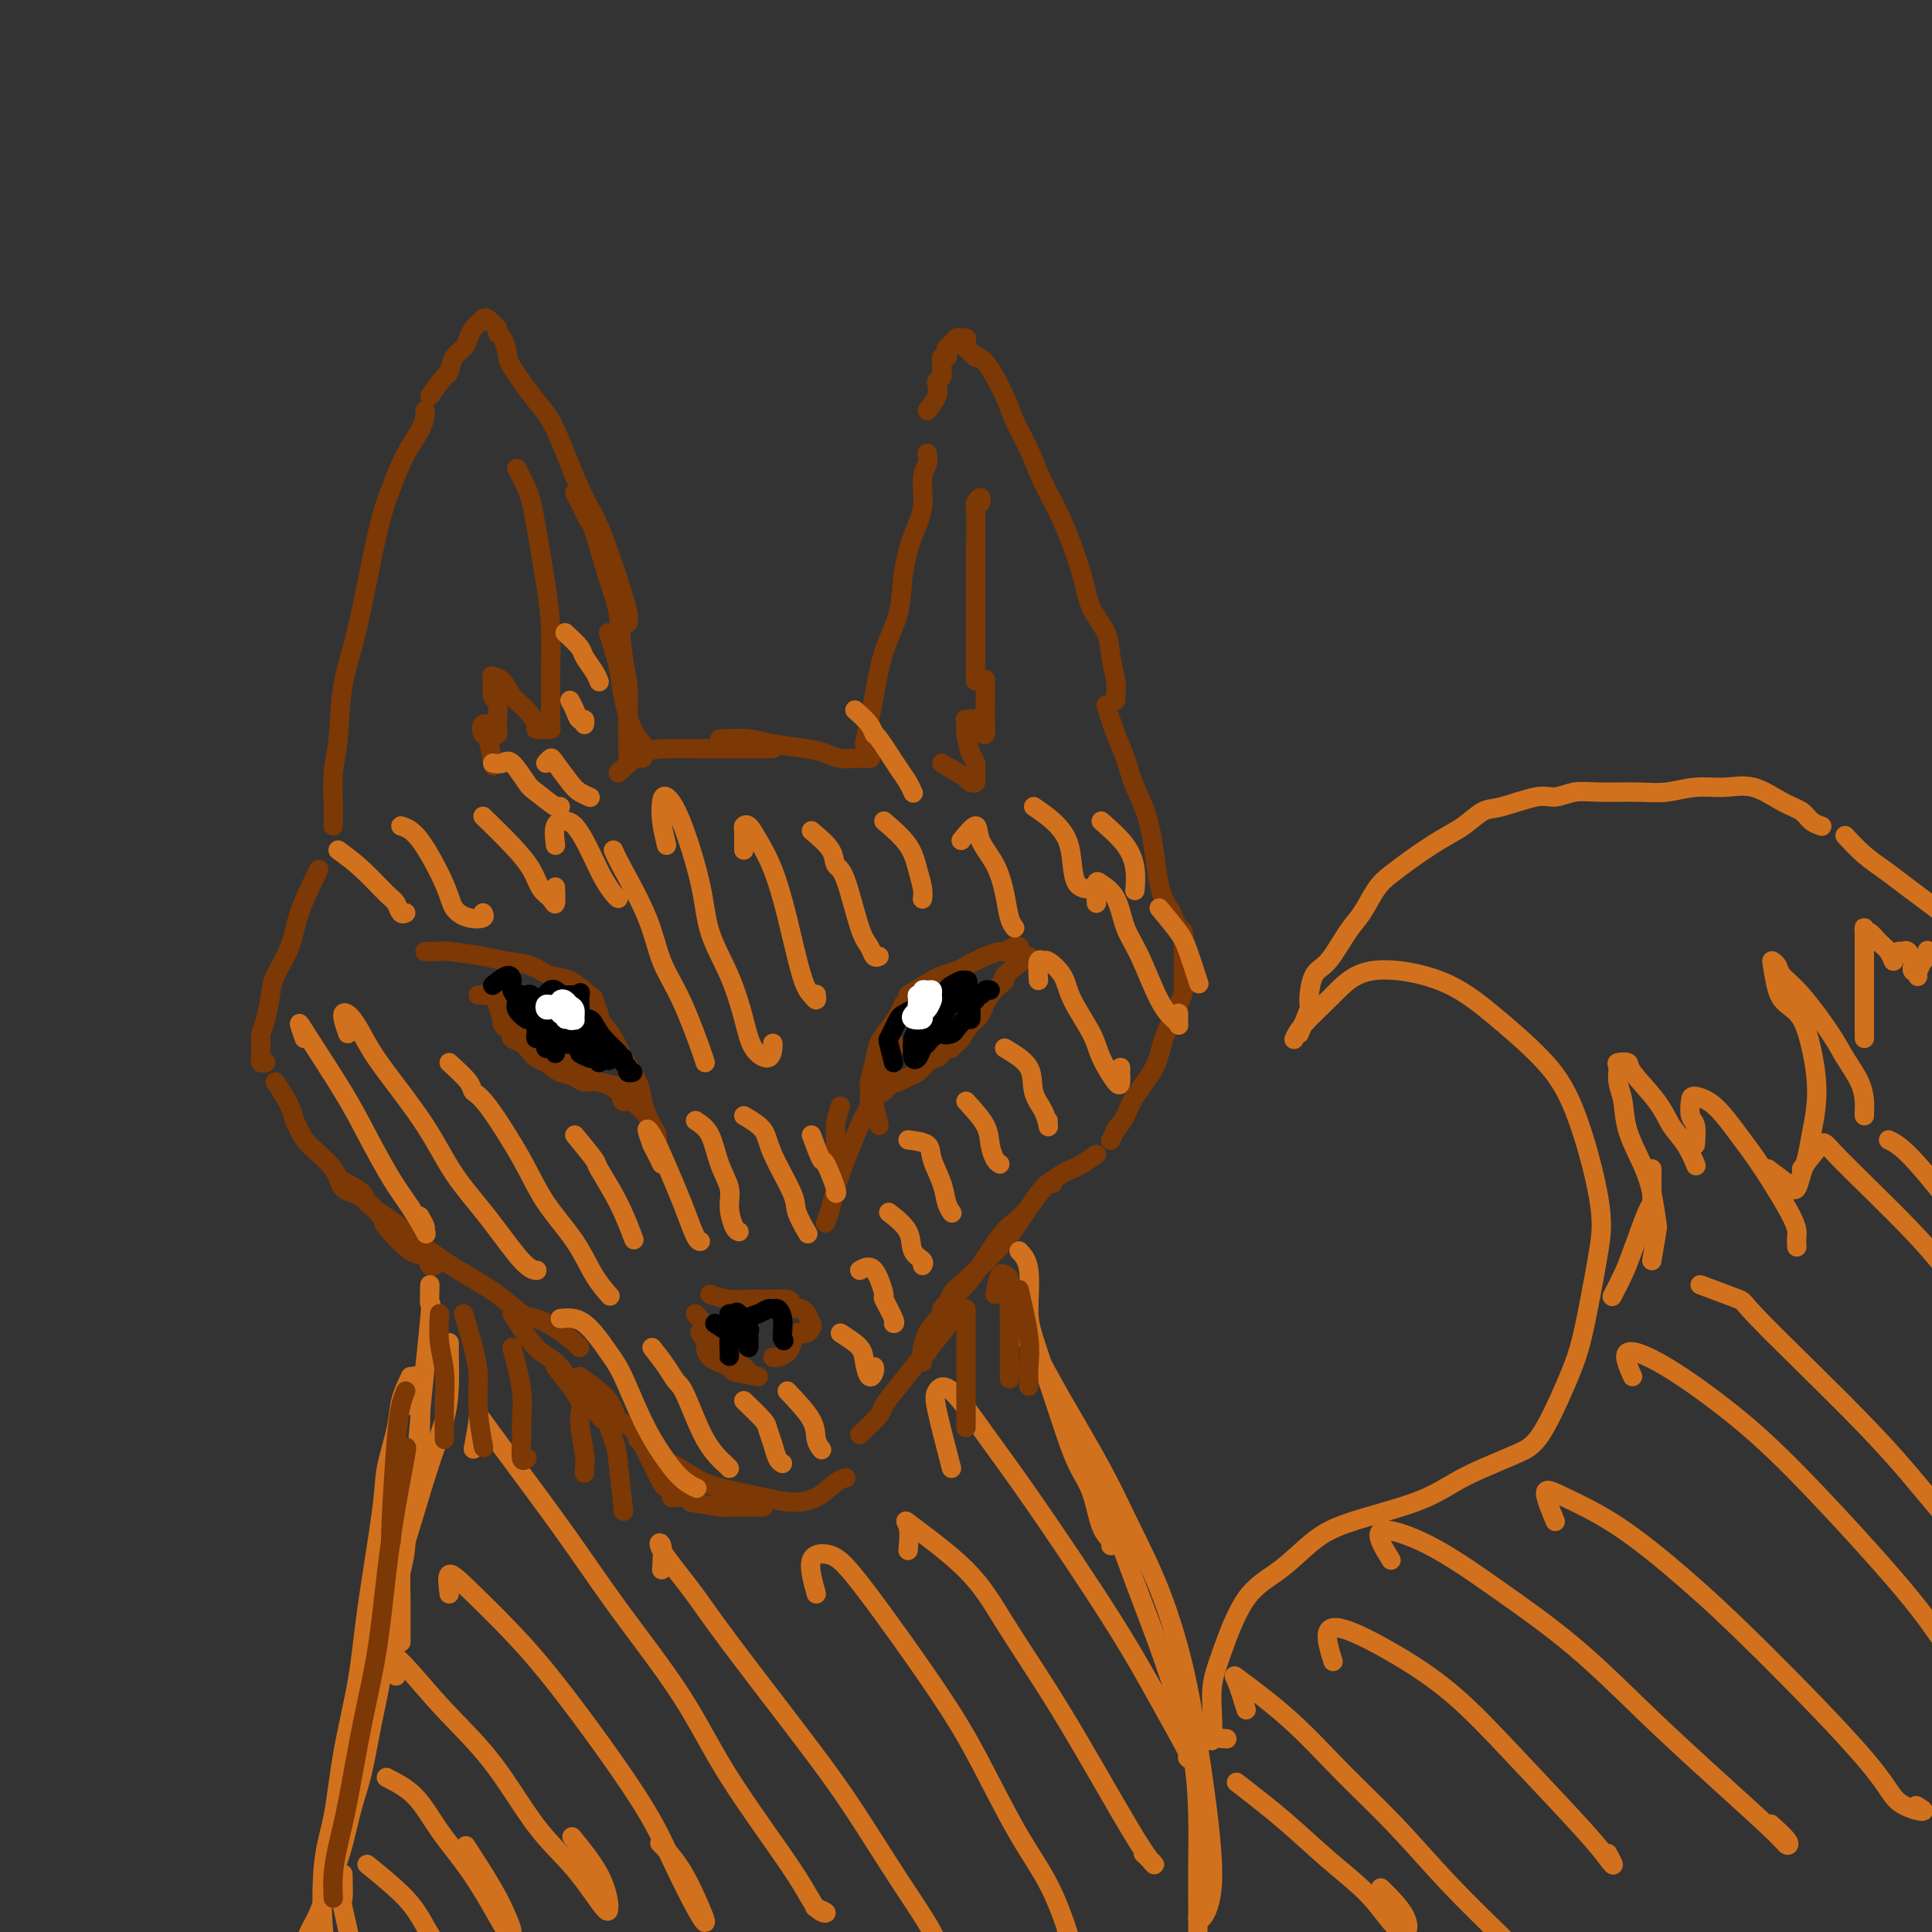 <svg viewBox='0 0 400 400' version='1.1' xmlns='http://www.w3.org/2000/svg' xmlns:xlink='http://www.w3.org/1999/xlink'><rect x="0" y="0" width="400" height="400" fill="#333333" stroke="none"/><g fill='none' stroke='#7C3805' stroke-width='4' stroke-linecap='round' stroke-linejoin='round'><path d='M88,197c0.686,0.023 1.373,0.047 2,0c0.627,-0.047 1.196,-0.163 3,0c1.804,0.163 4.845,0.605 7,1c2.155,0.395 3.425,0.744 5,1c1.575,0.256 3.454,0.419 5,1c1.546,0.581 2.758,1.578 4,2c1.242,0.422 2.515,0.268 4,1c1.485,0.732 3.181,2.351 4,3c0.819,0.649 0.759,0.329 1,1c0.241,0.671 0.783,2.335 1,3c0.217,0.665 0.108,0.333 0,0'/><path d='M124,211c1.126,1.362 2.252,2.725 3,4c0.748,1.275 1.117,2.463 2,4c0.883,1.537 2.279,3.423 3,5c0.721,1.577 0.768,2.844 1,4c0.232,1.156 0.651,2.201 1,3c0.349,0.799 0.630,1.352 1,2c0.370,0.648 0.831,1.390 1,2c0.169,0.610 0.045,1.087 0,1c-0.045,-0.087 -0.013,-0.739 0,-1c0.013,-0.261 0.006,-0.130 0,0'/><path d='M99,206c0.318,-0.030 0.636,-0.060 1,0c0.364,0.060 0.776,0.210 1,0c0.224,-0.210 0.262,-0.782 1,0c0.738,0.782 2.176,2.916 3,4c0.824,1.084 1.032,1.117 2,2c0.968,0.883 2.694,2.615 4,4c1.306,1.385 2.193,2.424 3,3c0.807,0.576 1.536,0.691 2,1c0.464,0.309 0.663,0.814 1,1c0.337,0.186 0.810,0.053 1,0c0.190,-0.053 0.095,-0.027 0,0'/><path d='M115,218c0.703,0.787 1.405,1.573 2,2c0.595,0.427 1.081,0.494 2,1c0.919,0.506 2.271,1.449 3,2c0.729,0.551 0.837,0.708 2,1c1.163,0.292 3.382,0.719 4,1c0.618,0.281 -0.367,0.414 0,1c0.367,0.586 2.084,1.624 3,2c0.916,0.376 1.030,0.092 1,0c-0.030,-0.092 -0.203,0.010 0,0c0.203,-0.010 0.783,-0.131 1,0c0.217,0.131 0.070,0.514 0,1c-0.070,0.486 -0.065,1.074 0,1c0.065,-0.074 0.189,-0.810 0,-1c-0.189,-0.190 -0.690,0.166 -1,0c-0.310,-0.166 -0.429,-0.853 -1,-1c-0.571,-0.147 -1.594,0.245 -2,0c-0.406,-0.245 -0.194,-1.126 -1,-2c-0.806,-0.874 -2.628,-1.739 -4,-2c-1.372,-0.261 -2.292,0.084 -3,0c-0.708,-0.084 -1.202,-0.595 -2,-1c-0.798,-0.405 -1.899,-0.702 -3,-1'/><path d='M116,222c-2.765,-1.417 -1.177,-0.961 -1,-1c0.177,-0.039 -1.056,-0.574 -2,-1c-0.944,-0.426 -1.597,-0.744 -2,-1c-0.403,-0.256 -0.556,-0.450 -1,-1c-0.444,-0.550 -1.181,-1.457 -2,-2c-0.819,-0.543 -1.722,-0.724 -2,-1c-0.278,-0.276 0.069,-0.649 0,-1c-0.069,-0.351 -0.555,-0.682 -1,-1c-0.445,-0.318 -0.851,-0.624 -1,-1c-0.149,-0.376 -0.043,-0.822 0,-1c0.043,-0.178 0.021,-0.089 0,0'/><path d='M104,211c-0.429,-1.192 -0.858,-2.383 -1,-3c-0.142,-0.617 0.004,-0.659 0,-1c-0.004,-0.341 -0.159,-0.981 0,-1c0.159,-0.019 0.631,0.583 1,1c0.369,0.417 0.635,0.648 1,1c0.365,0.352 0.829,0.826 1,1c0.171,0.174 0.049,0.050 0,0c-0.049,-0.050 -0.024,-0.025 0,0'/><path d='M182,233c-0.424,-1.616 -0.849,-3.232 -1,-4c-0.151,-0.768 -0.030,-0.689 0,-1c0.030,-0.311 -0.031,-1.011 0,-2c0.031,-0.989 0.153,-2.265 1,-4c0.847,-1.735 2.420,-3.929 3,-5c0.580,-1.071 0.166,-1.020 0,-1c-0.166,0.020 -0.083,0.010 0,0'/><path d='M180,230c0.026,-2.094 0.051,-4.188 0,-5c-0.051,-0.812 -0.179,-0.342 0,-1c0.179,-0.658 0.665,-2.443 1,-4c0.335,-1.557 0.521,-2.887 1,-4c0.479,-1.113 1.252,-2.010 2,-3c0.748,-0.990 1.471,-2.074 2,-3c0.529,-0.926 0.866,-1.693 1,-2c0.134,-0.307 0.067,-0.153 0,0'/><path d='M188,206c1.969,-1.181 3.937,-2.361 5,-3c1.063,-0.639 1.220,-0.735 2,-1c0.780,-0.265 2.183,-0.697 3,-1c0.817,-0.303 1.049,-0.477 2,-1c0.951,-0.523 2.623,-1.394 4,-2c1.377,-0.606 2.460,-0.947 3,-1c0.540,-0.053 0.536,0.182 1,0c0.464,-0.182 1.394,-0.780 2,-1c0.606,-0.220 0.887,-0.063 1,0c0.113,0.063 0.056,0.031 0,0'/><path d='M213,198c-2.191,1.639 -4.383,3.277 -5,4c-0.617,0.723 0.339,0.530 0,1c-0.339,0.470 -1.974,1.603 -3,3c-1.026,1.397 -1.441,3.057 -2,4c-0.559,0.943 -1.260,1.167 -2,2c-0.740,0.833 -1.518,2.275 -2,3c-0.482,0.725 -0.668,0.734 -1,1c-0.332,0.266 -0.809,0.790 -1,1c-0.191,0.210 -0.095,0.105 0,0'/><path d='M197,215c-0.327,0.222 -0.654,0.445 -1,1c-0.346,0.555 -0.711,1.444 -1,2c-0.289,0.556 -0.501,0.780 -1,1c-0.499,0.220 -1.285,0.438 -2,1c-0.715,0.562 -1.358,1.470 -2,2c-0.642,0.530 -1.281,0.682 -2,1c-0.719,0.318 -1.517,0.802 -2,1c-0.483,0.198 -0.650,0.109 -1,0c-0.350,-0.109 -0.882,-0.240 -1,0c-0.118,0.240 0.178,0.849 0,1c-0.178,0.151 -0.831,-0.155 -1,0c-0.169,0.155 0.147,0.773 0,1c-0.147,0.227 -0.756,0.065 -1,0c-0.244,-0.065 -0.122,-0.032 0,0'/><path d='M182,225c-0.734,1.457 -1.467,2.914 -2,4c-0.533,1.086 -0.864,1.801 -1,2c-0.136,0.199 -0.075,-0.118 -1,2c-0.925,2.118 -2.836,6.671 -4,10c-1.164,3.329 -1.583,5.435 -2,7c-0.417,1.565 -0.834,2.590 -1,3c-0.166,0.410 -0.083,0.205 0,0'/><path d='M174,229c-0.453,1.343 -0.906,2.686 -1,4c-0.094,1.314 0.171,2.600 0,4c-0.171,1.400 -0.777,2.915 -1,4c-0.223,1.085 -0.064,1.738 0,2c0.064,0.262 0.032,0.131 0,0'/><path d='M147,268c1.280,0.422 2.560,0.844 4,1c1.440,0.156 3.040,0.044 4,0c0.960,-0.044 1.279,-0.022 2,0c0.721,0.022 1.842,0.043 3,0c1.158,-0.043 2.352,-0.152 3,0c0.648,0.152 0.748,0.563 1,1c0.252,0.437 0.655,0.901 1,1c0.345,0.099 0.631,-0.166 1,0c0.369,0.166 0.820,0.762 1,1c0.180,0.238 0.090,0.119 0,0'/><path d='M167,272c0.399,0.761 0.798,1.523 1,2c0.202,0.477 0.209,0.670 0,1c-0.209,0.330 -0.632,0.799 -1,1c-0.368,0.201 -0.679,0.135 -1,0c-0.321,-0.135 -0.650,-0.337 -1,0c-0.350,0.337 -0.721,1.215 -1,2c-0.279,0.785 -0.467,1.479 -1,2c-0.533,0.521 -1.413,0.871 -2,1c-0.587,0.129 -0.882,0.037 -1,0c-0.118,-0.037 -0.059,-0.018 0,0'/><path d='M144,272c0.975,1.149 1.950,2.297 3,4c1.050,1.703 2.176,3.959 3,5c0.824,1.041 1.345,0.867 2,1c0.655,0.133 1.444,0.572 2,1c0.556,0.428 0.881,0.846 1,1c0.119,0.154 0.034,0.044 0,0c-0.034,-0.044 -0.017,-0.022 0,0'/><path d='M157,285c-2.115,-0.350 -4.231,-0.700 -5,-1c-0.769,-0.300 -0.192,-0.550 -1,-1c-0.808,-0.450 -3.000,-1.100 -4,-2c-1.000,-0.900 -0.808,-2.050 -1,-3c-0.192,-0.950 -0.769,-1.700 -1,-2c-0.231,-0.300 -0.115,-0.150 0,0'/><path d='M69,171c0.027,-1.573 0.054,-3.146 0,-5c-0.054,-1.854 -0.188,-3.988 0,-6c0.188,-2.012 0.697,-3.901 1,-7c0.303,-3.099 0.401,-7.409 1,-11c0.599,-3.591 1.698,-6.463 3,-12c1.302,-5.537 2.808,-13.739 4,-19c1.192,-5.261 2.071,-7.581 3,-10c0.929,-2.419 1.909,-4.935 3,-7c1.091,-2.065 2.292,-3.677 3,-5c0.708,-1.323 0.921,-2.356 1,-3c0.079,-0.644 0.022,-0.898 0,-1c-0.022,-0.102 -0.011,-0.051 0,0'/><path d='M89,82c1.171,-1.655 2.341,-3.311 3,-4c0.659,-0.689 0.806,-0.412 1,-1c0.194,-0.588 0.433,-2.041 1,-3c0.567,-0.959 1.461,-1.423 2,-2c0.539,-0.577 0.721,-1.266 1,-2c0.279,-0.734 0.653,-1.513 1,-2c0.347,-0.487 0.666,-0.681 1,-1c0.334,-0.319 0.682,-0.762 1,-1c0.318,-0.238 0.606,-0.271 1,0c0.394,0.271 0.893,0.844 1,1c0.107,0.156 -0.178,-0.106 0,0c0.178,0.106 0.818,0.580 1,1c0.182,0.420 -0.093,0.787 0,1c0.093,0.213 0.554,0.272 1,1c0.446,0.728 0.878,2.126 1,3c0.122,0.874 -0.065,1.224 1,3c1.065,1.776 3.380,4.976 5,7c1.620,2.024 2.543,2.871 4,6c1.457,3.129 3.448,8.541 5,12c1.552,3.459 2.664,4.966 4,8c1.336,3.034 2.894,7.597 4,11c1.106,3.403 1.759,5.647 2,7c0.241,1.353 0.069,1.815 0,2c-0.069,0.185 -0.034,0.092 0,0'/><path d='M119,102c0.742,1.454 1.484,2.908 2,4c0.516,1.092 0.806,1.821 1,2c0.194,0.179 0.290,-0.190 1,2c0.710,2.190 2.032,6.941 3,10c0.968,3.059 1.580,4.425 2,7c0.420,2.575 0.649,6.358 1,9c0.351,2.642 0.826,4.145 1,6c0.174,1.855 0.047,4.064 0,6c-0.047,1.936 -0.013,3.598 0,5c0.013,1.402 0.004,2.543 0,3c-0.004,0.457 -0.002,0.228 0,0'/><path d='M107,97c0.748,1.420 1.497,2.841 2,4c0.503,1.159 0.762,2.058 1,3c0.238,0.942 0.456,1.928 1,5c0.544,3.072 1.413,8.231 2,12c0.587,3.769 0.890,6.148 1,9c0.110,2.852 0.026,6.176 0,9c-0.026,2.824 0.004,5.149 0,7c-0.004,1.851 -0.044,3.228 0,4c0.044,0.772 0.171,0.937 0,1c-0.171,0.063 -0.639,0.022 -1,0c-0.361,-0.022 -0.614,-0.025 -1,0c-0.386,0.025 -0.904,0.077 -1,0c-0.096,-0.077 0.229,-0.283 0,-1c-0.229,-0.717 -1.014,-1.944 -2,-3c-0.986,-1.056 -2.173,-1.942 -3,-3c-0.827,-1.058 -1.294,-2.288 -2,-3c-0.706,-0.712 -1.649,-0.908 -2,-1c-0.351,-0.092 -0.108,-0.082 0,0c0.108,0.082 0.081,0.235 0,1c-0.081,0.765 -0.217,2.142 0,3c0.217,0.858 0.787,1.197 1,2c0.213,0.803 0.067,2.071 0,3c-0.067,0.929 -0.057,1.519 0,2c0.057,0.481 0.159,0.852 0,1c-0.159,0.148 -0.580,0.074 -1,0'/><path d='M102,152c-0.191,1.570 0.331,-0.005 0,-1c-0.331,-0.995 -1.514,-1.409 -2,-1c-0.486,0.409 -0.274,1.640 0,2c0.274,0.360 0.609,-0.151 1,1c0.391,1.151 0.836,3.964 1,5c0.164,1.036 0.047,0.296 0,0c-0.047,-0.296 -0.023,-0.148 0,0'/><path d='M126,131c0.776,2.471 1.553,4.942 2,7c0.447,2.058 0.565,3.704 1,6c0.435,2.296 1.188,5.242 2,7c0.812,1.758 1.681,2.327 2,3c0.319,0.673 0.086,1.450 0,2c-0.086,0.550 -0.025,0.871 0,1c0.025,0.129 0.012,0.064 0,0'/><path d='M128,160c1.679,-1.577 3.357,-3.155 5,-4c1.643,-0.845 3.249,-0.959 5,-1c1.751,-0.041 3.646,-0.011 6,0c2.354,0.011 5.167,0.003 7,0c1.833,-0.003 2.687,-0.001 4,0c1.313,0.001 3.084,0.000 4,0c0.916,-0.000 0.976,-0.000 1,0c0.024,0.000 0.012,0.000 0,0'/><path d='M149,153c2.154,-0.089 4.309,-0.178 6,0c1.691,0.178 2.919,0.622 5,1c2.081,0.378 5.015,0.690 7,1c1.985,0.310 3.023,0.619 4,1c0.977,0.381 1.894,0.834 3,1c1.106,0.166 2.399,0.044 3,0c0.601,-0.044 0.508,-0.012 1,0c0.492,0.012 1.569,0.003 2,0c0.431,-0.003 0.215,-0.002 0,0'/><path d='M179,154c0.347,-1.769 0.694,-3.537 1,-5c0.306,-1.463 0.571,-2.620 1,-5c0.429,-2.380 1.023,-5.982 2,-9c0.977,-3.018 2.338,-5.452 3,-8c0.662,-2.548 0.626,-5.210 1,-8c0.374,-2.790 1.158,-5.708 2,-8c0.842,-2.292 1.742,-3.960 2,-6c0.258,-2.040 -0.127,-4.454 0,-6c0.127,-1.546 0.765,-2.224 1,-3c0.235,-0.776 0.067,-1.650 0,-2c-0.067,-0.350 -0.034,-0.175 0,0'/><path d='M192,85c0.847,-1.073 1.695,-2.147 2,-3c0.305,-0.853 0.068,-1.486 0,-2c-0.068,-0.514 0.035,-0.910 0,-1c-0.035,-0.090 -0.206,0.126 0,0c0.206,-0.126 0.791,-0.593 1,-1c0.209,-0.407 0.042,-0.753 0,-1c-0.042,-0.247 0.040,-0.396 0,-1c-0.040,-0.604 -0.203,-1.663 0,-2c0.203,-0.337 0.771,0.049 1,0c0.229,-0.049 0.118,-0.534 0,-1c-0.118,-0.466 -0.243,-0.913 0,-1c0.243,-0.087 0.854,0.187 1,0c0.146,-0.187 -0.172,-0.834 0,-1c0.172,-0.166 0.834,0.151 1,0c0.166,-0.151 -0.166,-0.770 0,-1c0.166,-0.230 0.828,-0.073 1,0c0.172,0.073 -0.147,0.061 0,0c0.147,-0.061 0.761,-0.171 1,0c0.239,0.171 0.103,0.623 0,1c-0.103,0.377 -0.172,0.679 0,1c0.172,0.321 0.586,0.660 1,1'/><path d='M201,73c0.938,0.263 0.782,0.921 1,1c0.218,0.079 0.809,-0.421 2,1c1.191,1.421 2.982,4.762 4,7c1.018,2.238 1.264,3.374 2,5c0.736,1.626 1.964,3.743 3,6c1.036,2.257 1.882,4.654 3,7c1.118,2.346 2.509,4.639 4,8c1.491,3.361 3.083,7.788 4,11c0.917,3.212 1.160,5.207 2,7c0.840,1.793 2.278,3.384 3,5c0.722,1.616 0.729,3.256 1,5c0.271,1.744 0.804,3.591 1,5c0.196,1.409 0.053,2.379 0,3c-0.053,0.621 -0.015,0.892 0,1c0.015,0.108 0.008,0.054 0,0'/><path d='M66,180c-1.549,3.170 -3.097,6.340 -4,9c-0.903,2.660 -1.160,4.811 -2,7c-0.840,2.189 -2.264,4.417 -3,6c-0.736,1.583 -0.786,2.521 -1,4c-0.214,1.479 -0.593,3.499 -1,5c-0.407,1.501 -0.842,2.483 -1,3c-0.158,0.517 -0.039,0.569 0,1c0.039,0.431 -0.003,1.240 0,2c0.003,0.760 0.052,1.472 0,2c-0.052,0.528 -0.206,0.873 0,1c0.206,0.127 0.773,0.036 1,0c0.227,-0.036 0.113,-0.018 0,0'/><path d='M57,224c1.179,1.819 2.358,3.637 3,5c0.642,1.363 0.747,2.270 1,3c0.253,0.730 0.653,1.281 1,2c0.347,0.719 0.640,1.604 2,3c1.360,1.396 3.786,3.301 5,5c1.214,1.699 1.217,3.192 2,4c0.783,0.808 2.346,0.933 4,2c1.654,1.067 3.399,3.078 4,4c0.601,0.922 0.060,0.755 1,2c0.940,1.245 3.362,3.903 5,5c1.638,1.097 2.490,0.634 3,1c0.510,0.366 0.676,1.560 1,2c0.324,0.440 0.807,0.126 1,0c0.193,-0.126 0.097,-0.063 0,0'/><path d='M70,244c2.097,1.115 4.195,2.230 5,3c0.805,0.770 0.319,1.194 1,2c0.681,0.806 2.530,1.992 4,3c1.470,1.008 2.561,1.836 4,3c1.439,1.164 3.227,2.665 5,4c1.773,1.335 3.530,2.506 6,4c2.470,1.494 5.653,3.311 8,5c2.347,1.689 3.858,3.251 5,4c1.142,0.749 1.914,0.684 3,1c1.086,0.316 2.487,1.013 4,2c1.513,0.987 3.138,2.266 4,3c0.862,0.734 0.961,0.924 1,1c0.039,0.076 0.020,0.038 0,0'/><path d='M106,272c1.738,2.719 3.477,5.438 5,7c1.523,1.562 2.832,1.966 4,3c1.168,1.034 2.197,2.698 3,4c0.803,1.302 1.382,2.244 2,3c0.618,0.756 1.276,1.327 2,2c0.724,0.673 1.514,1.448 2,2c0.486,0.552 0.669,0.879 1,1c0.331,0.121 0.809,0.034 1,0c0.191,-0.034 0.096,-0.017 0,0'/><path d='M120,285c2.377,1.682 4.754,3.365 6,5c1.246,1.635 1.360,3.223 2,4c0.640,0.777 1.806,0.743 3,2c1.194,1.257 2.415,3.804 3,5c0.585,1.196 0.534,1.042 1,2c0.466,0.958 1.448,3.027 2,4c0.552,0.973 0.673,0.849 1,1c0.327,0.151 0.858,0.576 1,1c0.142,0.424 -0.106,0.846 0,1c0.106,0.154 0.567,0.042 1,0c0.433,-0.042 0.838,-0.012 1,0c0.162,0.012 0.081,0.006 0,0'/><path d='M143,311c2.396,0.423 4.792,0.845 6,1c1.208,0.155 1.227,0.041 2,0c0.773,-0.041 2.298,-0.011 3,0c0.702,0.011 0.580,0.003 1,0c0.420,-0.003 1.382,-0.001 2,0c0.618,0.001 0.891,0.000 1,0c0.109,-0.000 0.055,-0.000 0,0'/><path d='M132,298c2.015,1.656 4.029,3.312 5,4c0.971,0.688 0.898,0.409 2,1c1.102,0.591 3.379,2.052 5,3c1.621,0.948 2.587,1.382 5,2c2.413,0.618 6.272,1.419 9,2c2.728,0.581 4.325,0.940 6,1c1.675,0.060 3.428,-0.180 5,-1c1.572,-0.820 2.962,-2.221 4,-3c1.038,-0.779 1.725,-0.937 2,-1c0.275,-0.063 0.137,-0.032 0,0'/><path d='M229,146c0.658,2.110 1.317,4.220 2,6c0.683,1.780 1.391,3.229 2,5c0.609,1.771 1.119,3.864 2,6c0.881,2.136 2.134,4.317 3,8c0.866,3.683 1.346,8.870 2,12c0.654,3.130 1.482,4.205 2,5c0.518,0.795 0.727,1.312 1,2c0.273,0.688 0.609,1.547 1,2c0.391,0.453 0.837,0.499 1,1c0.163,0.501 0.044,1.458 0,2c-0.044,0.542 -0.012,0.669 0,1c0.012,0.331 0.003,0.867 0,1c-0.003,0.133 -0.001,-0.135 0,0c0.001,0.135 0.001,0.673 0,1c-0.001,0.327 -0.001,0.443 0,1c0.001,0.557 0.004,1.554 0,2c-0.004,0.446 -0.015,0.340 0,1c0.015,0.660 0.057,2.087 0,3c-0.057,0.913 -0.214,1.311 -1,3c-0.786,1.689 -2.202,4.668 -3,7c-0.798,2.332 -0.977,4.017 -2,6c-1.023,1.983 -2.891,4.265 -4,6c-1.109,1.735 -1.460,2.924 -2,4c-0.540,1.076 -1.270,2.038 -2,3'/><path d='M231,234c-2.022,4.044 -0.578,1.156 0,0c0.578,-1.156 0.289,-0.578 0,0'/><path d='M227,239c-1.075,0.745 -2.149,1.490 -3,2c-0.851,0.510 -1.477,0.783 -2,1c-0.523,0.217 -0.943,0.376 -2,1c-1.057,0.624 -2.751,1.714 -4,3c-1.249,1.286 -2.053,2.770 -3,4c-0.947,1.230 -2.039,2.206 -3,3c-0.961,0.794 -1.793,1.407 -3,3c-1.207,1.593 -2.791,4.165 -4,6c-1.209,1.835 -2.044,2.934 -3,4c-0.956,1.066 -2.035,2.101 -3,3c-0.965,0.899 -1.818,1.662 -2,2c-0.182,0.338 0.305,0.251 0,1c-0.305,0.749 -1.402,2.334 -2,3c-0.598,0.666 -0.696,0.413 -1,1c-0.304,0.587 -0.813,2.013 -1,3c-0.187,0.987 -0.050,1.535 0,2c0.050,0.465 0.014,0.847 0,1c-0.014,0.153 -0.007,0.076 0,0'/><path d='M178,297c1.645,-1.556 3.290,-3.111 4,-4c0.710,-0.889 0.485,-1.111 1,-2c0.515,-0.889 1.771,-2.445 3,-4c1.229,-1.555 2.433,-3.107 4,-5c1.567,-1.893 3.499,-4.125 5,-6c1.501,-1.875 2.572,-3.393 3,-4c0.428,-0.607 0.214,-0.304 0,0'/><path d='M192,280c-0.289,-1.349 -0.577,-2.697 0,-4c0.577,-1.303 2.020,-2.560 3,-4c0.980,-1.440 1.499,-3.061 2,-4c0.501,-0.939 0.985,-1.194 3,-3c2.015,-1.806 5.563,-5.163 8,-8c2.437,-2.837 3.764,-5.152 5,-7c1.236,-1.848 2.383,-3.227 3,-4c0.617,-0.773 0.705,-0.939 1,-1c0.295,-0.061 0.799,-0.017 1,0c0.201,0.017 0.101,0.009 0,0'/><path d='M195,158c2.135,1.298 4.271,2.595 5,3c0.729,0.405 0.053,-0.084 0,0c-0.053,0.084 0.519,0.740 1,1c0.481,0.260 0.871,0.123 1,0c0.129,-0.123 -0.004,-0.232 0,-1c0.004,-0.768 0.145,-2.196 0,-3c-0.145,-0.804 -0.577,-0.986 -1,-2c-0.423,-1.014 -0.839,-2.862 -1,-4c-0.161,-1.138 -0.069,-1.567 0,-2c0.069,-0.433 0.113,-0.870 0,-1c-0.113,-0.130 -0.384,0.048 0,0c0.384,-0.048 1.423,-0.320 2,0c0.577,0.320 0.690,1.234 1,2c0.310,0.766 0.815,1.385 1,1c0.185,-0.385 0.050,-1.774 0,-3c-0.050,-1.226 -0.013,-2.287 0,-3c0.013,-0.713 0.004,-1.077 0,-2c-0.004,-0.923 -0.001,-2.407 0,-3c0.001,-0.593 0.001,-0.297 0,0'/><path d='M202,141c0.000,-1.817 0.000,-3.635 0,-5c-0.000,-1.365 -0.000,-2.278 0,-4c0.000,-1.722 0.000,-4.251 0,-6c-0.000,-1.749 -0.001,-2.716 0,-5c0.001,-2.284 0.004,-5.885 0,-7c-0.004,-1.115 -0.015,0.255 0,-1c0.015,-1.255 0.057,-5.135 0,-7c-0.057,-1.865 -0.211,-1.717 0,-2c0.211,-0.283 0.788,-0.999 1,-1c0.212,-0.001 0.061,0.714 0,1c-0.061,0.286 -0.030,0.143 0,0'/></g>
<g fill='none' stroke='#D2711D' stroke-width='4' stroke-linecap='round' stroke-linejoin='round'><path d='M63,215c-0.468,-1.330 -0.937,-2.660 -1,-3c-0.063,-0.340 0.278,0.311 2,3c1.722,2.689 4.823,7.415 7,11c2.177,3.585 3.431,6.029 5,9c1.569,2.971 3.455,6.469 5,9c1.545,2.531 2.750,4.096 4,6c1.250,1.904 2.545,4.145 3,5c0.455,0.855 0.070,0.322 0,0c-0.070,-0.322 0.173,-0.433 0,-1c-0.173,-0.567 -0.764,-1.591 -1,-2c-0.236,-0.409 -0.118,-0.205 0,0'/><path d='M72,214c-0.576,-1.682 -1.152,-3.363 -1,-4c0.152,-0.637 1.031,-0.228 2,1c0.969,1.228 2.027,3.275 3,5c0.973,1.725 1.860,3.128 4,6c2.140,2.872 5.534,7.215 8,11c2.466,3.785 4.006,7.014 6,10c1.994,2.986 4.443,5.728 7,9c2.557,3.272 5.221,7.073 7,9c1.779,1.927 2.671,1.980 3,2c0.329,0.020 0.094,0.006 0,0c-0.094,-0.006 -0.047,-0.003 0,0'/><path d='M93,220c1.619,1.482 3.239,2.963 4,4c0.761,1.037 0.664,1.629 1,2c0.336,0.371 1.103,0.521 3,3c1.897,2.479 4.922,7.288 7,11c2.078,3.712 3.209,6.326 5,9c1.791,2.674 4.243,5.407 6,8c1.757,2.593 2.819,5.044 4,7c1.181,1.956 2.480,3.416 3,4c0.520,0.584 0.260,0.292 0,0'/><path d='M119,235c1.675,2.043 3.349,4.086 4,5c0.651,0.914 0.278,0.699 1,2c0.722,1.301 2.541,4.120 4,7c1.459,2.880 2.560,5.823 3,7c0.440,1.177 0.220,0.589 0,0'/><path d='M188,236c1.632,0.206 3.264,0.413 4,1c0.736,0.587 0.576,1.555 1,3c0.424,1.445 1.433,3.367 2,5c0.567,1.633 0.691,2.978 1,4c0.309,1.022 0.803,1.721 1,2c0.197,0.279 0.099,0.140 0,0'/><path d='M200,228c1.600,1.743 3.199,3.486 4,5c0.801,1.514 0.802,2.797 1,4c0.198,1.203 0.592,2.324 1,3c0.408,0.676 0.831,0.907 1,1c0.169,0.093 0.085,0.046 0,0'/><path d='M208,217c2.053,1.222 4.105,2.444 5,4c0.895,1.556 0.632,3.447 1,5c0.368,1.553 1.367,2.770 2,4c0.633,1.230 0.902,2.474 1,3c0.098,0.526 0.026,0.334 0,0c-0.026,-0.334 -0.008,-0.810 0,-1c0.008,-0.190 0.004,-0.095 0,0'/><path d='M215,203c-0.105,-1.708 -0.210,-3.415 0,-4c0.210,-0.585 0.736,-0.047 1,0c0.264,0.047 0.268,-0.398 1,0c0.732,0.398 2.192,1.638 3,3c0.808,1.362 0.963,2.846 2,5c1.037,2.154 2.957,4.977 4,7c1.043,2.023 1.208,3.246 2,5c0.792,1.754 2.212,4.039 3,5c0.788,0.961 0.943,0.598 1,0c0.057,-0.598 0.015,-1.430 0,-2c-0.015,-0.570 -0.004,-0.877 0,-1c0.004,-0.123 0.002,-0.061 0,0'/><path d='M227,187c-0.034,-1.640 -0.068,-3.280 0,-4c0.068,-0.720 0.237,-0.520 1,0c0.763,0.520 2.120,1.362 3,3c0.880,1.638 1.283,4.074 2,6c0.717,1.926 1.747,3.341 3,6c1.253,2.659 2.728,6.561 4,9c1.272,2.439 2.341,3.413 3,4c0.659,0.587 0.909,0.786 1,1c0.091,0.214 0.025,0.442 0,0c-0.025,-0.442 -0.007,-1.555 0,-2c0.007,-0.445 0.004,-0.223 0,0'/><path d='M240,188c1.524,1.839 3.048,3.679 4,5c0.952,1.321 1.333,2.125 2,4c0.667,1.875 1.619,4.821 2,6c0.381,1.179 0.190,0.589 0,0'/></g>
<g fill='none' stroke='#000000' stroke-width='4' stroke-linecap='round' stroke-linejoin='round'><path d='M114,205c-0.452,0.438 -0.905,0.877 -1,1c-0.095,0.123 0.167,-0.069 0,0c-0.167,0.069 -0.763,0.400 -1,1c-0.237,0.600 -0.116,1.470 0,2c0.116,0.530 0.227,0.719 0,1c-0.227,0.281 -0.794,0.654 -1,1c-0.206,0.346 -0.053,0.666 0,1c0.053,0.334 0.004,0.681 0,1c-0.004,0.319 0.037,0.611 0,1c-0.037,0.389 -0.151,0.875 0,1c0.151,0.125 0.566,-0.111 1,0c0.434,0.111 0.887,0.569 1,1c0.113,0.431 -0.113,0.833 0,1c0.113,0.167 0.566,0.097 1,0c0.434,-0.097 0.848,-0.222 1,0c0.152,0.222 0.041,0.791 0,1c-0.041,0.209 -0.012,0.060 0,0c0.012,-0.060 0.006,-0.030 0,0'/><path d='M114,212c-0.211,0.333 -0.421,0.667 0,1c0.421,0.333 1.474,0.666 2,1c0.526,0.334 0.526,0.668 1,1c0.474,0.332 1.424,0.664 2,1c0.576,0.336 0.778,0.678 1,1c0.222,0.322 0.463,0.623 1,1c0.537,0.377 1.371,0.830 2,1c0.629,0.170 1.054,0.058 1,0c-0.054,-0.058 -0.588,-0.061 -1,0c-0.412,0.061 -0.702,0.188 -1,0c-0.298,-0.188 -0.606,-0.689 -1,-1c-0.394,-0.311 -0.876,-0.432 -1,-1c-0.124,-0.568 0.110,-1.585 0,-2c-0.110,-0.415 -0.565,-0.230 -1,-1c-0.435,-0.770 -0.849,-2.496 -1,-3c-0.151,-0.504 -0.038,0.215 0,0c0.038,-0.215 -0.000,-1.364 0,-2c0.000,-0.636 0.039,-0.759 0,-1c-0.039,-0.241 -0.154,-0.601 0,-1c0.154,-0.399 0.577,-0.839 1,-1c0.423,-0.161 0.845,-0.043 1,0c0.155,0.043 0.044,0.012 0,0c-0.044,-0.012 -0.022,-0.006 0,0'/><path d='M120,206c0.308,-0.822 0.080,-0.376 0,0c-0.080,0.376 -0.010,0.681 0,1c0.010,0.319 -0.040,0.653 0,1c0.040,0.347 0.169,0.709 0,1c-0.169,0.291 -0.635,0.512 -1,1c-0.365,0.488 -0.630,1.242 -1,2c-0.370,0.758 -0.845,1.520 -1,2c-0.155,0.480 0.011,0.679 0,1c-0.011,0.321 -0.198,0.763 0,1c0.198,0.237 0.783,0.267 1,0c0.217,-0.267 0.068,-0.832 0,-1c-0.068,-0.168 -0.053,0.061 0,0c0.053,-0.061 0.145,-0.413 0,-1c-0.145,-0.587 -0.528,-1.408 -1,-2c-0.472,-0.592 -1.032,-0.955 -1,-1c0.032,-0.045 0.656,0.226 1,1c0.344,0.774 0.406,2.050 1,3c0.594,0.950 1.718,1.574 2,2c0.282,0.426 -0.279,0.655 0,1c0.279,0.345 1.399,0.807 2,1c0.601,0.193 0.683,0.118 1,0c0.317,-0.118 0.868,-0.279 1,0c0.132,0.279 -0.157,0.998 0,1c0.157,0.002 0.759,-0.714 1,-1c0.241,-0.286 0.120,-0.143 0,0'/><path d='M125,219c1.463,1.086 1.120,0.302 1,0c-0.120,-0.302 -0.017,-0.122 0,0c0.017,0.122 -0.051,0.187 0,0c0.051,-0.187 0.223,-0.624 0,-1c-0.223,-0.376 -0.840,-0.691 -1,-1c-0.160,-0.309 0.138,-0.612 0,-1c-0.138,-0.388 -0.713,-0.861 -1,-1c-0.287,-0.139 -0.287,0.058 0,0c0.287,-0.058 0.861,-0.369 1,0c0.139,0.369 -0.158,1.420 0,2c0.158,0.580 0.771,0.691 1,1c0.229,0.309 0.072,0.818 0,1c-0.072,0.182 -0.061,0.036 0,0c0.061,-0.036 0.172,0.036 0,0c-0.172,-0.036 -0.629,-0.181 -1,-1c-0.371,-0.819 -0.658,-2.313 -1,-3c-0.342,-0.687 -0.740,-0.566 -1,-1c-0.260,-0.434 -0.383,-1.422 -1,-2c-0.617,-0.578 -1.728,-0.746 -2,-1c-0.272,-0.254 0.295,-0.594 0,-1c-0.295,-0.406 -1.452,-0.880 -2,-1c-0.548,-0.120 -0.487,0.112 -1,0c-0.513,-0.112 -1.600,-0.569 -2,-1c-0.400,-0.431 -0.114,-0.838 0,-1c0.114,-0.162 0.057,-0.081 0,0'/><path d='M115,207c-1.782,-1.796 -1.236,-0.285 -1,0c0.236,0.285 0.161,-0.656 0,-1c-0.161,-0.344 -0.407,-0.092 0,0c0.407,0.092 1.466,0.024 2,0c0.534,-0.024 0.542,-0.005 1,0c0.458,0.005 1.366,-0.005 2,0c0.634,0.005 0.993,0.026 1,1c0.007,0.974 -0.338,2.900 0,4c0.338,1.100 1.360,1.373 2,2c0.640,0.627 0.897,1.608 1,2c0.103,0.392 0.051,0.196 0,0'/><path d='M185,220c-0.399,-1.623 -0.799,-3.247 -1,-4c-0.201,-0.753 -0.205,-0.636 0,-1c0.205,-0.364 0.618,-1.208 1,-2c0.382,-0.792 0.733,-1.533 1,-2c0.267,-0.467 0.449,-0.661 1,-1c0.551,-0.339 1.471,-0.822 2,-1c0.529,-0.178 0.667,-0.049 1,0c0.333,0.049 0.860,0.020 1,0c0.140,-0.020 -0.106,-0.031 0,0c0.106,0.031 0.565,0.105 1,0c0.435,-0.105 0.846,-0.389 1,0c0.154,0.389 0.052,1.451 0,2c-0.052,0.549 -0.055,0.585 0,1c0.055,0.415 0.169,1.209 0,2c-0.169,0.791 -0.619,1.578 -1,2c-0.381,0.422 -0.691,0.477 -1,1c-0.309,0.523 -0.616,1.513 -1,2c-0.384,0.487 -0.843,0.471 -1,0c-0.157,-0.471 -0.011,-1.397 0,-2c0.011,-0.603 -0.112,-0.883 0,-1c0.112,-0.117 0.461,-0.071 1,-1c0.539,-0.929 1.269,-2.835 2,-4c0.731,-1.165 1.464,-1.591 2,-2c0.536,-0.409 0.875,-0.803 1,-1c0.125,-0.197 0.036,-0.199 0,0c-0.036,0.199 -0.018,0.600 0,1'/><path d='M195,209c0.769,-1.340 0.193,0.310 0,1c-0.193,0.690 -0.003,0.420 0,1c0.003,0.580 -0.181,2.008 -1,3c-0.819,0.992 -2.273,1.546 -3,2c-0.727,0.454 -0.727,0.809 -1,1c-0.273,0.191 -0.817,0.218 -1,0c-0.183,-0.218 -0.004,-0.682 0,-1c0.004,-0.318 -0.167,-0.492 0,-1c0.167,-0.508 0.672,-1.351 1,-2c0.328,-0.649 0.479,-1.103 1,-2c0.521,-0.897 1.411,-2.237 2,-3c0.589,-0.763 0.876,-0.949 2,-1c1.124,-0.051 3.086,0.033 4,0c0.914,-0.033 0.779,-0.182 1,0c0.221,0.182 0.798,0.697 1,1c0.202,0.303 0.028,0.396 0,1c-0.028,0.604 0.091,1.719 0,2c-0.091,0.281 -0.392,-0.271 -1,0c-0.608,0.271 -1.522,1.367 -2,2c-0.478,0.633 -0.521,0.805 -1,1c-0.479,0.195 -1.393,0.415 -2,0c-0.607,-0.415 -0.905,-1.463 -1,-2c-0.095,-0.537 0.015,-0.563 0,-1c-0.015,-0.437 -0.155,-1.284 0,-2c0.155,-0.716 0.606,-1.302 1,-2c0.394,-0.698 0.733,-1.507 1,-2c0.267,-0.493 0.463,-0.668 1,-1c0.537,-0.332 1.414,-0.820 2,-1c0.586,-0.180 0.882,-0.051 1,0c0.118,0.051 0.059,0.026 0,0'/><path d='M200,203c0.764,-0.215 0.173,1.249 0,2c-0.173,0.751 0.073,0.791 0,1c-0.073,0.209 -0.464,0.589 -1,1c-0.536,0.411 -1.216,0.853 -2,1c-0.784,0.147 -1.670,0.000 -2,0c-0.330,-0.000 -0.103,0.146 0,0c0.103,-0.146 0.081,-0.583 0,-1c-0.081,-0.417 -0.222,-0.815 0,-1c0.222,-0.185 0.805,-0.156 1,0c0.195,0.156 0.001,0.438 0,1c-0.001,0.562 0.192,1.405 0,2c-0.192,0.595 -0.770,0.944 -1,1c-0.230,0.056 -0.113,-0.181 0,0c0.113,0.181 0.223,0.779 0,1c-0.223,0.221 -0.778,0.063 -1,0c-0.222,-0.063 -0.111,-0.032 0,0'/><path d='M102,204c1.145,-0.911 2.291,-1.822 3,-2c0.709,-0.178 0.982,0.377 1,1c0.018,0.623 -0.218,1.315 0,2c0.218,0.685 0.892,1.364 1,2c0.108,0.636 -0.349,1.228 0,2c0.349,0.772 1.504,1.723 2,2c0.496,0.277 0.332,-0.122 0,-1c-0.332,-0.878 -0.832,-2.237 -1,-3c-0.168,-0.763 -0.003,-0.932 0,-1c0.003,-0.068 -0.154,-0.036 0,0c0.154,0.036 0.619,0.074 1,0c0.381,-0.074 0.676,-0.261 1,0c0.324,0.261 0.675,0.968 1,2c0.325,1.032 0.623,2.387 1,3c0.377,0.613 0.833,0.483 1,1c0.167,0.517 0.044,1.681 0,2c-0.044,0.319 -0.009,-0.205 0,-1c0.009,-0.795 -0.009,-1.860 0,-3c0.009,-1.140 0.044,-2.356 0,-3c-0.044,-0.644 -0.168,-0.718 0,-1c0.168,-0.282 0.626,-0.774 1,-1c0.374,-0.226 0.664,-0.188 1,0c0.336,0.188 0.719,0.525 1,1c0.281,0.475 0.460,1.090 1,2c0.540,0.910 1.440,2.117 2,3c0.560,0.883 0.780,1.441 1,2'/><path d='M120,213c0.714,1.436 -0.002,1.025 0,1c0.002,-0.025 0.721,0.334 1,0c0.279,-0.334 0.118,-1.363 0,-2c-0.118,-0.637 -0.192,-0.882 0,-1c0.192,-0.118 0.651,-0.109 1,0c0.349,0.109 0.590,0.317 1,1c0.410,0.683 0.990,1.843 2,3c1.010,1.157 2.452,2.313 3,3c0.548,0.687 0.204,0.905 0,1c-0.204,0.095 -0.266,0.068 0,0c0.266,-0.068 0.860,-0.176 1,0c0.140,0.176 -0.172,0.636 0,1c0.172,0.364 0.830,0.634 1,1c0.170,0.366 -0.146,0.829 0,1c0.146,0.171 0.756,0.049 1,0c0.244,-0.049 0.122,-0.024 0,0'/><path d='M202,207c-0.830,0.111 -1.659,0.222 -2,0c-0.341,-0.222 -0.193,-0.778 0,-1c0.193,-0.222 0.430,-0.112 1,0c0.570,0.112 1.472,0.226 2,0c0.528,-0.226 0.681,-0.792 1,-1c0.319,-0.208 0.806,-0.060 1,0c0.194,0.060 0.097,0.030 0,0'/><path d='M148,274c1.268,0.814 2.536,1.629 3,2c0.464,0.371 0.124,0.300 0,1c-0.124,0.700 -0.033,2.171 0,3c0.033,0.829 0.009,1.014 0,1c-0.009,-0.014 -0.003,-0.228 0,-1c0.003,-0.772 0.004,-2.101 0,-3c-0.004,-0.899 -0.013,-1.368 0,-2c0.013,-0.632 0.050,-1.426 0,-2c-0.050,-0.574 -0.185,-0.928 0,-1c0.185,-0.072 0.690,0.138 1,0c0.310,-0.138 0.423,-0.624 1,0c0.577,0.624 1.617,2.356 2,3c0.383,0.644 0.108,0.198 0,1c-0.108,0.802 -0.050,2.852 0,3c0.050,0.148 0.094,-1.606 0,-3c-0.094,-1.394 -0.324,-2.427 0,-3c0.324,-0.573 1.201,-0.685 2,-1c0.799,-0.315 1.521,-0.833 2,-1c0.479,-0.167 0.717,0.017 1,0c0.283,-0.017 0.612,-0.237 1,0c0.388,0.237 0.836,0.929 1,2c0.164,1.071 0.044,2.519 0,3c-0.044,0.481 -0.013,-0.005 0,0c0.013,0.005 0.006,0.503 0,1'/><path d='M162,277c0.500,1.000 0.250,0.500 0,0'/></g>
<g fill='none' stroke='#D2711D' stroke-width='4' stroke-linecap='round' stroke-linejoin='round'><path d='M89,266c-0.056,1.897 -0.113,3.795 0,4c0.113,0.205 0.394,-1.282 0,3c-0.394,4.282 -1.465,14.333 -2,20c-0.535,5.667 -0.536,6.951 -1,10c-0.464,3.049 -1.392,7.864 -2,12c-0.608,4.136 -0.895,7.592 -1,10c-0.105,2.408 -0.028,3.769 0,6c0.028,2.231 0.008,5.331 0,7c-0.008,1.669 -0.002,1.905 0,2c0.002,0.095 0.001,0.047 0,0'/><path d='M93,278c0.004,0.870 0.007,1.740 0,2c-0.007,0.260 -0.026,-0.091 0,1c0.026,1.091 0.095,3.622 0,6c-0.095,2.378 -0.354,4.601 -1,7c-0.646,2.399 -1.679,4.972 -3,9c-1.321,4.028 -2.928,9.510 -4,13c-1.072,3.490 -1.607,4.987 -2,7c-0.393,2.013 -0.644,4.542 -1,6c-0.356,1.458 -0.816,1.845 -1,2c-0.184,0.155 -0.092,0.077 0,0'/><path d='M85,291c0.453,-2.699 0.907,-5.398 1,-6c0.093,-0.602 -0.173,0.894 0,1c0.173,0.106 0.785,-1.178 1,1c0.215,2.178 0.035,7.819 0,10c-0.035,2.181 0.077,0.901 0,2c-0.077,1.099 -0.342,4.578 -1,7c-0.658,2.422 -1.709,3.787 -2,6c-0.291,2.213 0.179,5.273 0,8c-0.179,2.727 -1.006,5.121 -2,10c-0.994,4.879 -2.153,12.244 -3,17c-0.847,4.756 -1.381,6.904 -2,10c-0.619,3.096 -1.324,7.140 -2,10c-0.676,2.860 -1.322,4.537 -2,7c-0.678,2.463 -1.386,5.713 -2,8c-0.614,2.287 -1.134,3.610 -2,6c-0.866,2.390 -2.078,5.848 -3,8c-0.922,2.152 -1.553,2.999 -2,4c-0.447,1.001 -0.708,2.155 -1,3c-0.292,0.845 -0.614,1.382 -1,3c-0.386,1.618 -0.835,4.318 -1,6c-0.165,1.682 -0.044,2.346 0,3c0.044,0.654 0.012,1.299 0,2c-0.012,0.701 -0.003,1.458 0,2c0.003,0.542 0.001,0.869 0,1c-0.001,0.131 -0.000,0.065 0,0'/><path d='M211,259c0.856,0.909 1.713,1.818 2,4c0.287,2.182 0.005,5.636 0,8c-0.005,2.364 0.268,3.637 1,6c0.732,2.363 1.925,5.816 3,9c1.075,3.184 2.033,6.100 3,9c0.967,2.900 1.944,5.786 3,8c1.056,2.214 2.192,3.756 3,6c0.808,2.244 1.289,5.189 2,7c0.711,1.811 1.653,2.488 2,3c0.347,0.512 0.099,0.861 0,1c-0.099,0.139 -0.050,0.070 0,0'/><path d='M215,283c1.182,1.398 2.364,2.796 3,4c0.636,1.204 0.727,2.213 1,3c0.273,0.787 0.730,1.350 2,4c1.270,2.650 3.354,7.387 5,11c1.646,3.613 2.854,6.102 4,9c1.146,2.898 2.230,6.203 4,11c1.770,4.797 4.226,11.085 6,16c1.774,4.915 2.868,8.458 4,12c1.132,3.542 2.303,7.084 3,11c0.697,3.916 0.919,8.206 1,12c0.081,3.794 0.022,7.094 0,10c-0.022,2.906 -0.006,5.420 0,8c0.006,2.580 0.002,5.227 0,7c-0.002,1.773 -0.000,2.671 0,3c0.000,0.329 0.000,0.089 0,0c-0.000,-0.089 -0.000,-0.025 0,0c0.000,0.025 0.000,0.013 0,0'/><path d='M210,275c1.138,1.108 2.277,2.216 3,3c0.723,0.784 1.031,1.244 2,3c0.969,1.756 2.598,4.807 5,9c2.402,4.193 5.578,9.526 8,14c2.422,4.474 4.091,8.089 6,12c1.909,3.911 4.058,8.120 6,13c1.942,4.880 3.677,10.433 5,16c1.323,5.567 2.235,11.148 3,16c0.765,4.852 1.382,8.974 2,14c0.618,5.026 1.238,10.955 1,15c-0.238,4.045 -1.333,6.204 -2,7c-0.667,0.796 -0.905,0.227 -1,0c-0.095,-0.227 -0.048,-0.114 0,0'/><path d='M85,285c-0.790,1.640 -1.581,3.280 -2,5c-0.419,1.720 -0.467,3.520 -1,6c-0.533,2.480 -1.550,5.641 -2,8c-0.450,2.359 -0.333,3.917 -1,9c-0.667,5.083 -2.119,13.691 -3,20c-0.881,6.309 -1.190,10.317 -2,15c-0.810,4.683 -2.120,10.039 -3,15c-0.880,4.961 -1.328,9.526 -2,13c-0.672,3.474 -1.567,5.855 -2,10c-0.433,4.145 -0.403,10.053 0,14c0.403,3.947 1.180,5.934 2,8c0.820,2.066 1.682,4.210 2,5c0.318,0.790 0.091,0.226 0,0c-0.091,-0.226 -0.045,-0.113 0,0'/><path d='M71,388c0.055,2.120 0.109,4.241 0,5c-0.109,0.759 -0.383,0.158 0,2c0.383,1.842 1.423,6.129 2,9c0.577,2.871 0.691,4.326 2,8c1.309,3.674 3.814,9.566 5,12c1.186,2.434 1.053,1.410 1,1c-0.053,-0.410 -0.027,-0.205 0,0'/><path d='M254,360c-1.266,-0.112 -2.531,-0.225 -3,0c-0.469,0.225 -0.140,0.787 0,0c0.140,-0.787 0.093,-2.925 0,-5c-0.093,-2.075 -0.232,-4.088 0,-6c0.232,-1.912 0.834,-3.722 2,-7c1.166,-3.278 2.897,-8.025 5,-11c2.103,-2.975 4.578,-4.179 7,-6c2.422,-1.821 4.791,-4.258 7,-6c2.209,-1.742 4.257,-2.788 8,-4c3.743,-1.212 9.182,-2.590 13,-4c3.818,-1.410 6.016,-2.850 8,-4c1.984,-1.150 3.753,-2.009 6,-3c2.247,-0.991 4.972,-2.115 7,-3c2.028,-0.885 3.359,-1.532 5,-4c1.641,-2.468 3.592,-6.756 5,-10c1.408,-3.244 2.272,-5.442 3,-8c0.728,-2.558 1.319,-5.475 2,-9c0.681,-3.525 1.452,-7.658 2,-11c0.548,-3.342 0.871,-5.892 0,-11c-0.871,-5.108 -2.938,-12.774 -5,-18c-2.062,-5.226 -4.121,-8.014 -7,-11c-2.879,-2.986 -6.578,-6.171 -10,-9c-3.422,-2.829 -6.567,-5.300 -11,-7c-4.433,-1.700 -10.155,-2.627 -14,-2c-3.845,0.627 -5.814,2.807 -8,5c-2.186,2.193 -4.588,4.398 -6,6c-1.412,1.602 -1.832,2.601 -2,3c-0.168,0.399 -0.084,0.200 0,0'/><path d='M269,214c0.859,-2.025 1.717,-4.051 2,-5c0.283,-0.949 -0.010,-0.822 0,-2c0.010,-1.178 0.323,-3.663 1,-5c0.677,-1.337 1.717,-1.527 3,-3c1.283,-1.473 2.809,-4.231 4,-6c1.191,-1.769 2.047,-2.550 3,-4c0.953,-1.450 2.004,-3.570 3,-5c0.996,-1.430 1.936,-2.170 3,-3c1.064,-0.830 2.252,-1.751 4,-3c1.748,-1.249 4.057,-2.826 6,-4c1.943,-1.174 3.520,-1.946 5,-3c1.480,-1.054 2.864,-2.391 4,-3c1.136,-0.609 2.026,-0.489 4,-1c1.974,-0.511 5.034,-1.654 7,-2c1.966,-0.346 2.838,0.104 4,0c1.162,-0.104 2.613,-0.764 4,-1c1.387,-0.236 2.712,-0.048 5,0c2.288,0.048 5.541,-0.042 8,0c2.459,0.042 4.124,0.217 6,0c1.876,-0.217 3.962,-0.827 6,-1c2.038,-0.173 4.026,0.090 6,0c1.974,-0.090 3.934,-0.532 6,0c2.066,0.532 4.239,2.038 6,3c1.761,0.962 3.111,1.382 4,2c0.889,0.618 1.316,1.436 2,2c0.684,0.564 1.624,0.876 2,1c0.376,0.124 0.188,0.062 0,0'/><path d='M382,173c1.304,1.401 2.609,2.802 4,4c1.391,1.198 2.869,2.194 4,3c1.131,0.806 1.915,1.421 4,3c2.085,1.579 5.472,4.123 8,6c2.528,1.877 4.199,3.087 6,5c1.801,1.913 3.733,4.529 6,7c2.267,2.471 4.870,4.798 8,9c3.130,4.202 6.786,10.280 9,15c2.214,4.720 2.987,8.083 4,12c1.013,3.917 2.268,8.388 3,12c0.732,3.612 0.942,6.366 1,11c0.058,4.634 -0.036,11.149 0,16c0.036,4.851 0.202,8.037 0,10c-0.202,1.963 -0.772,2.704 -1,3c-0.228,0.296 -0.114,0.148 0,0'/><path d='M342,261c0.402,-2.455 0.805,-4.910 1,-6c0.195,-1.090 0.183,-0.815 0,-2c-0.183,-1.185 -0.536,-3.829 -1,-6c-0.464,-2.171 -1.038,-3.870 -2,-6c-0.962,-2.130 -2.312,-4.690 -3,-7c-0.688,-2.310 -0.712,-4.371 -1,-6c-0.288,-1.629 -0.838,-2.826 -1,-4c-0.162,-1.174 0.064,-2.324 0,-3c-0.064,-0.676 -0.419,-0.877 0,-1c0.419,-0.123 1.610,-0.169 2,0c0.390,0.169 -0.021,0.554 1,2c1.021,1.446 3.475,3.953 5,6c1.525,2.047 2.121,3.634 3,5c0.879,1.366 2.040,2.510 3,4c0.960,1.490 1.720,3.324 2,4c0.280,0.676 0.080,0.193 0,0c-0.080,-0.193 -0.040,-0.097 0,0'/><path d='M351,237c0.111,-1.545 0.223,-3.091 0,-4c-0.223,-0.909 -0.780,-1.182 -1,-2c-0.220,-0.818 -0.102,-2.181 0,-3c0.102,-0.819 0.189,-1.093 1,-1c0.811,0.093 2.347,0.552 4,2c1.653,1.448 3.424,3.884 5,6c1.576,2.116 2.958,3.912 5,7c2.042,3.088 4.743,7.467 6,10c1.257,2.533 1.069,3.220 1,4c-0.069,0.780 -0.020,1.651 0,2c0.020,0.349 0.010,0.174 0,0'/><path d='M366,242c1.601,1.175 3.203,2.349 4,3c0.797,0.651 0.791,0.777 1,1c0.209,0.223 0.634,0.543 1,0c0.366,-0.543 0.673,-1.950 1,-3c0.327,-1.050 0.674,-1.745 1,-3c0.326,-1.255 0.632,-3.071 1,-5c0.368,-1.929 0.797,-3.973 1,-6c0.203,-2.027 0.181,-4.038 0,-6c-0.181,-1.962 -0.521,-3.874 -1,-6c-0.479,-2.126 -1.096,-4.465 -2,-6c-0.904,-1.535 -2.095,-2.265 -3,-3c-0.905,-0.735 -1.523,-1.473 -2,-3c-0.477,-1.527 -0.812,-3.841 -1,-5c-0.188,-1.159 -0.230,-1.164 0,-1c0.230,0.164 0.732,0.496 1,1c0.268,0.504 0.303,1.180 1,2c0.697,0.820 2.057,1.784 4,4c1.943,2.216 4.468,5.682 6,8c1.532,2.318 2.071,3.486 3,5c0.929,1.514 2.249,3.372 3,5c0.751,1.628 0.933,3.024 1,4c0.067,0.976 0.018,1.532 0,2c-0.018,0.468 -0.005,0.848 0,1c0.005,0.152 0.003,0.076 0,0'/><path d='M386,215c-0.000,-1.144 -0.000,-2.289 0,-3c0.000,-0.711 0.000,-0.990 0,-1c-0.000,-0.010 -0.000,0.247 0,-1c0.000,-1.247 0.000,-3.999 0,-6c-0.000,-2.001 -0.001,-3.250 0,-5c0.001,-1.750 0.002,-4.001 0,-5c-0.002,-0.999 -0.009,-0.745 0,-1c0.009,-0.255 0.033,-1.019 0,-1c-0.033,0.019 -0.124,0.822 0,1c0.124,0.178 0.463,-0.271 1,0c0.537,0.271 1.271,1.260 2,2c0.729,0.740 1.452,1.232 2,2c0.548,0.768 0.920,1.812 1,2c0.080,0.188 -0.133,-0.479 0,-1c0.133,-0.521 0.610,-0.897 1,-1c0.390,-0.103 0.692,0.067 1,0c0.308,-0.067 0.621,-0.370 1,0c0.379,0.370 0.822,1.414 1,2c0.178,0.586 0.090,0.714 0,1c-0.090,0.286 -0.182,0.731 0,1c0.182,0.269 0.639,0.361 1,0c0.361,-0.361 0.627,-1.177 1,-2c0.373,-0.823 0.853,-1.654 1,-2c0.147,-0.346 -0.037,-0.209 0,0c0.037,0.209 0.296,0.488 0,1c-0.296,0.512 -1.148,1.256 -2,2'/><path d='M397,200c-0.311,0.911 -0.089,1.689 0,2c0.089,0.311 0.044,0.156 0,0'/><path d='M342,242c-0.009,1.355 -0.018,2.710 0,4c0.018,1.290 0.064,2.514 0,3c-0.064,0.486 -0.238,0.232 -1,2c-0.762,1.768 -2.111,5.556 -3,8c-0.889,2.444 -1.316,3.543 -2,5c-0.684,1.457 -1.624,3.274 -2,4c-0.376,0.726 -0.188,0.363 0,0'/><path d='M76,386c2.574,2.097 5.149,4.194 7,6c1.851,1.806 2.979,3.321 4,5c1.021,1.679 1.933,3.522 3,5c1.067,1.478 2.287,2.590 3,3c0.713,0.410 0.918,0.117 1,0c0.082,-0.117 0.041,-0.059 0,0'/><path d='M80,368c2.117,1.086 4.234,2.172 6,4c1.766,1.828 3.181,4.397 5,7c1.819,2.603 4.040,5.240 6,8c1.960,2.760 3.657,5.643 5,8c1.343,2.357 2.331,4.189 3,5c0.669,0.811 1.019,0.601 1,0c-0.019,-0.601 -0.407,-1.594 -1,-3c-0.593,-1.406 -1.390,-3.225 -3,-6c-1.610,-2.775 -4.031,-6.507 -5,-8c-0.969,-1.493 -0.484,-0.746 0,0'/><path d='M82,347c-1.121,-2.245 -2.242,-4.490 -2,-5c0.242,-0.510 1.847,0.715 4,3c2.153,2.285 4.854,5.630 8,9c3.146,3.370 6.738,6.766 10,11c3.262,4.234 6.195,9.307 9,13c2.805,3.693 5.481,6.007 8,9c2.519,2.993 4.881,6.664 6,8c1.119,1.336 0.996,0.336 1,0c0.004,-0.336 0.135,-0.008 0,-1c-0.135,-0.992 -0.536,-3.306 -2,-6c-1.464,-2.694 -3.990,-5.770 -5,-7c-1.010,-1.230 -0.505,-0.615 0,0'/><path d='M93,330c-0.240,-1.823 -0.480,-3.647 0,-4c0.480,-0.353 1.680,0.763 4,3c2.320,2.237 5.759,5.593 9,9c3.241,3.407 6.284,6.865 11,13c4.716,6.135 11.105,14.946 15,21c3.895,6.054 5.295,9.352 7,13c1.705,3.648 3.714,7.646 5,10c1.286,2.354 1.850,3.065 2,3c0.150,-0.065 -0.114,-0.904 -1,-3c-0.886,-2.096 -2.392,-5.449 -4,-8c-1.608,-2.551 -3.316,-4.300 -4,-5c-0.684,-0.700 -0.342,-0.350 0,0'/><path d='M98,300c0.434,-2.405 0.869,-4.811 1,-6c0.131,-1.189 -0.041,-1.162 3,3c3.041,4.162 9.297,12.460 14,19c4.703,6.540 7.854,11.321 12,17c4.146,5.679 9.289,12.255 13,18c3.711,5.745 5.992,10.660 10,17c4.008,6.340 9.742,14.105 13,19c3.258,4.895 4.038,6.920 5,8c0.962,1.080 2.105,1.214 2,1c-0.105,-0.214 -1.459,-0.775 -2,-1c-0.541,-0.225 -0.271,-0.112 0,0'/><path d='M137,325c0.147,-2.034 0.294,-4.068 0,-5c-0.294,-0.932 -1.030,-0.763 0,1c1.030,1.763 3.827,5.121 6,8c2.173,2.879 3.724,5.280 8,11c4.276,5.720 11.279,14.760 16,21c4.721,6.240 7.160,9.679 10,14c2.840,4.321 6.081,9.525 9,14c2.919,4.475 5.514,8.220 7,11c1.486,2.780 1.862,4.595 2,5c0.138,0.405 0.040,-0.598 0,-1c-0.040,-0.402 -0.020,-0.201 0,0'/><path d='M169,330c-0.769,-2.778 -1.539,-5.557 -1,-7c0.539,-1.443 2.385,-1.552 4,-1c1.615,0.552 2.997,1.763 7,7c4.003,5.237 10.626,14.498 15,21c4.374,6.502 6.499,10.246 9,15c2.501,4.754 5.377,10.520 8,15c2.623,4.480 4.992,7.675 7,12c2.008,4.325 3.656,9.780 4,11c0.344,1.220 -0.616,-1.794 -1,-3c-0.384,-1.206 -0.192,-0.603 0,0'/><path d='M188,321c0.171,-1.905 0.343,-3.811 0,-5c-0.343,-1.189 -1.199,-1.662 1,0c2.199,1.662 7.453,5.460 11,9c3.547,3.540 5.387,6.821 8,11c2.613,4.179 5.999,9.256 9,14c3.001,4.744 5.616,9.155 9,15c3.384,5.845 7.536,13.123 10,17c2.464,3.877 3.240,4.351 3,4c-0.240,-0.351 -1.497,-1.529 -2,-2c-0.503,-0.471 -0.251,-0.236 0,0'/><path d='M197,304c-1.220,-4.673 -2.440,-9.347 -3,-12c-0.560,-2.653 -0.459,-3.287 0,-4c0.459,-0.713 1.278,-1.505 3,0c1.722,1.505 4.347,5.308 7,9c2.653,3.692 5.334,7.273 10,14c4.666,6.727 11.317,16.601 16,24c4.683,7.399 7.400,12.323 10,17c2.600,4.677 5.085,9.105 6,11c0.915,1.895 0.262,1.256 0,1c-0.262,-0.256 -0.131,-0.128 0,0'/><path d='M256,369c3.416,2.644 6.831,5.289 10,8c3.169,2.711 6.091,5.489 9,8c2.909,2.511 5.803,4.754 8,7c2.197,2.246 3.695,4.493 5,6c1.305,1.507 2.416,2.274 3,2c0.584,-0.274 0.641,-1.589 0,-3c-0.641,-1.411 -1.980,-2.918 -3,-4c-1.020,-1.082 -1.720,-1.738 -2,-2c-0.280,-0.262 -0.140,-0.131 0,0'/><path d='M258,354c-0.725,-2.364 -1.451,-4.728 -2,-6c-0.549,-1.272 -0.922,-1.451 1,0c1.922,1.451 6.138,4.533 10,8c3.862,3.467 7.371,7.317 11,11c3.629,3.683 7.379,7.197 11,11c3.621,3.803 7.115,7.896 11,12c3.885,4.104 8.161,8.220 10,10c1.839,1.780 1.240,1.223 1,1c-0.240,-0.223 -0.120,-0.111 0,0'/><path d='M276,344c-1.042,-3.328 -2.085,-6.656 0,-7c2.085,-0.344 7.297,2.296 12,5c4.703,2.704 8.897,5.473 13,9c4.103,3.527 8.115,7.813 13,13c4.885,5.187 10.643,11.274 14,15c3.357,3.726 4.312,5.092 5,6c0.688,0.908 1.108,1.360 1,1c-0.108,-0.360 -0.745,-1.531 -1,-2c-0.255,-0.469 -0.127,-0.234 0,0'/><path d='M288,323c-1.657,-2.676 -3.314,-5.351 -2,-6c1.314,-0.649 5.597,0.729 10,3c4.403,2.271 8.924,5.434 14,9c5.076,3.566 10.708,7.534 16,12c5.292,4.466 10.244,9.431 15,14c4.756,4.569 9.316,8.744 14,13c4.684,4.256 9.493,8.593 12,11c2.507,2.407 2.713,2.882 3,3c0.287,0.118 0.654,-0.122 0,-1c-0.654,-0.878 -2.330,-2.394 -3,-3c-0.670,-0.606 -0.335,-0.303 0,0'/><path d='M322,315c-1.055,-2.535 -2.110,-5.071 -2,-6c0.110,-0.929 1.384,-0.252 4,1c2.616,1.252 6.574,3.080 11,6c4.426,2.920 9.321,6.931 14,11c4.679,4.069 9.141,8.197 16,15c6.859,6.803 16.114,16.281 21,22c4.886,5.719 5.402,7.677 7,9c1.598,1.323 4.276,2.010 5,2c0.724,-0.010 -0.508,-0.717 -1,-1c-0.492,-0.283 -0.246,-0.141 0,0'/><path d='M338,285c-0.987,-2.222 -1.973,-4.443 -1,-5c0.973,-0.557 3.907,0.551 8,3c4.093,2.449 9.345,6.241 14,10c4.655,3.759 8.712,7.487 15,14c6.288,6.513 14.805,15.812 20,22c5.195,6.188 7.066,9.266 9,12c1.934,2.734 3.931,5.125 5,6c1.069,0.875 1.211,0.236 1,0c-0.211,-0.236 -0.775,-0.067 -1,0c-0.225,0.067 -0.113,0.034 0,0'/><path d='M352,266c3.387,1.259 6.774,2.519 8,3c1.226,0.481 0.291,0.184 5,5c4.709,4.816 15.062,14.743 22,22c6.938,7.257 10.461,11.842 14,16c3.539,4.158 7.093,7.888 10,11c2.907,3.112 5.167,5.607 6,6c0.833,0.393 0.238,-1.316 0,-2c-0.238,-0.684 -0.119,-0.342 0,0'/><path d='M373,242c1.626,-2.076 3.252,-4.152 4,-5c0.748,-0.848 0.618,-0.468 4,3c3.382,3.468 10.276,10.023 15,15c4.724,4.977 7.276,8.375 10,12c2.724,3.625 5.618,7.476 8,11c2.382,3.524 4.252,6.721 5,8c0.748,1.279 0.374,0.639 0,0'/><path d='M391,236c1.341,0.647 2.681,1.294 6,5c3.319,3.706 8.616,10.471 12,15c3.384,4.529 4.856,6.822 6,9c1.144,2.178 1.962,4.240 2,5c0.038,0.760 -0.703,0.217 -1,0c-0.297,-0.217 -0.148,-0.109 0,0'/></g>
<g fill='none' stroke='#7C3805' stroke-width='4' stroke-linecap='round' stroke-linejoin='round'><path d='M69,393c-0.071,-1.602 -0.143,-3.204 0,-5c0.143,-1.796 0.499,-3.787 1,-6c0.501,-2.213 1.145,-4.648 2,-9c0.855,-4.352 1.921,-10.621 3,-16c1.079,-5.379 2.170,-9.868 3,-15c0.830,-5.132 1.399,-10.905 2,-16c0.601,-5.095 1.233,-9.510 2,-14c0.767,-4.490 1.668,-9.055 2,-11c0.332,-1.945 0.095,-1.270 0,-1c-0.095,0.270 -0.047,0.135 0,0'/><path d='M84,288c-0.340,0.815 -0.679,1.630 -1,3c-0.321,1.370 -0.622,3.295 -1,8c-0.378,4.705 -0.833,12.190 -1,16c-0.167,3.810 -0.048,3.946 0,4c0.048,0.054 0.024,0.027 0,0'/><path d='M91,272c-0.113,2.022 -0.226,4.044 0,6c0.226,1.956 0.793,3.844 1,6c0.207,2.156 0.056,4.578 0,7c-0.056,2.422 -0.015,4.844 0,6c0.015,1.156 0.004,1.044 0,1c-0.004,-0.044 -0.002,-0.022 0,0'/><path d='M96,272c0.724,2.435 1.448,4.871 2,7c0.552,2.129 0.931,3.952 1,6c0.069,2.048 -0.174,4.321 0,7c0.174,2.679 0.764,5.766 1,7c0.236,1.234 0.118,0.617 0,0'/><path d='M106,279c0.847,3.213 1.695,6.426 2,9c0.305,2.574 0.068,4.507 0,6c-0.068,1.493 0.033,2.544 0,4c-0.033,1.456 -0.201,3.315 0,4c0.201,0.685 0.772,0.196 1,0c0.228,-0.196 0.114,-0.098 0,0'/><path d='M115,283c2.144,2.696 4.287,5.391 5,7c0.713,1.609 -0.005,2.130 0,4c0.005,1.870 0.733,5.089 1,7c0.267,1.911 0.072,2.515 0,3c-0.072,0.485 -0.021,0.853 0,1c0.021,0.147 0.010,0.074 0,0'/><path d='M124,290c1.185,3.088 2.370,6.175 3,8c0.630,1.825 0.705,2.386 1,5c0.295,2.614 0.810,7.281 1,9c0.190,1.719 0.054,0.491 0,0c-0.054,-0.491 -0.027,-0.246 0,0'/><path d='M200,271c0.000,4.134 0.000,8.268 0,11c0.000,2.732 0.000,4.063 0,6c0.000,1.937 0.000,4.480 0,6c0.000,1.520 0.000,2.016 0,2c0.000,-0.016 0.000,-0.543 0,-1c0.000,-0.457 0.000,-0.845 0,-1c0.000,-0.155 0.000,-0.078 0,0'/><path d='M206,268c0.301,-1.692 0.603,-3.384 1,-4c0.397,-0.616 0.891,-0.155 1,0c0.109,0.155 -0.167,0.003 0,0c0.167,-0.003 0.777,0.144 1,1c0.223,0.856 0.060,2.423 0,4c-0.060,1.577 -0.016,3.165 0,5c0.016,1.835 0.004,3.917 0,6c-0.004,2.083 -0.001,4.167 0,5c0.001,0.833 0.000,0.417 0,0c-0.000,-0.417 -0.000,-0.833 0,-1c0.000,-0.167 0.000,-0.083 0,0'/><path d='M211,267c0.845,3.630 1.691,7.260 2,10c0.309,2.740 0.083,4.590 0,6c-0.083,1.410 -0.022,2.380 0,3c0.022,0.620 0.006,0.892 0,1c-0.006,0.108 -0.003,0.054 0,0'/></g>
<g fill='none' stroke='#D2711D' stroke-width='4' stroke-linecap='round' stroke-linejoin='round'><path d='M127,176c0.346,0.786 0.691,1.572 2,4c1.309,2.428 3.580,6.497 5,10c1.420,3.503 1.988,6.442 3,9c1.012,2.558 2.467,4.737 4,8c1.533,3.263 3.143,7.609 4,10c0.857,2.391 0.959,2.826 1,3c0.041,0.174 0.020,0.087 0,0'/><path d='M138,175c-0.409,-1.708 -0.817,-3.415 -1,-5c-0.183,-1.585 -0.140,-3.046 0,-4c0.140,-0.954 0.375,-1.400 1,-1c0.625,0.400 1.638,1.645 3,5c1.362,3.355 3.074,8.821 4,13c0.926,4.179 1.068,7.073 2,10c0.932,2.927 2.656,5.888 4,9c1.344,3.112 2.308,6.375 3,9c0.692,2.625 1.114,4.612 2,6c0.886,1.388 2.238,2.176 3,2c0.762,-0.176 0.936,-1.317 1,-2c0.064,-0.683 0.018,-0.910 0,-1c-0.018,-0.090 -0.009,-0.045 0,0'/><path d='M154,176c0.019,-1.593 0.039,-3.186 0,-4c-0.039,-0.814 -0.135,-0.851 0,-1c0.135,-0.149 0.501,-0.412 1,0c0.499,0.412 1.131,1.500 2,3c0.869,1.500 1.974,3.412 3,6c1.026,2.588 1.974,5.853 3,10c1.026,4.147 2.131,9.178 3,12c0.869,2.822 1.501,3.437 2,4c0.499,0.563 0.865,1.075 1,1c0.135,-0.075 0.039,-0.736 0,-1c-0.039,-0.264 -0.019,-0.132 0,0'/><path d='M168,172c1.618,1.368 3.235,2.736 4,4c0.765,1.264 0.677,2.423 1,3c0.323,0.577 1.057,0.571 2,3c0.943,2.429 2.095,7.292 3,10c0.905,2.708 1.562,3.262 2,4c0.438,0.738 0.656,1.660 1,2c0.344,0.340 0.812,0.097 1,0c0.188,-0.097 0.094,-0.049 0,0'/><path d='M183,170c1.917,1.652 3.834,3.305 5,5c1.166,1.695 1.581,3.434 2,5c0.419,1.566 0.844,2.960 1,4c0.156,1.040 0.045,1.726 0,2c-0.045,0.274 -0.022,0.137 0,0'/><path d='M70,176c1.602,1.169 3.203,2.338 5,4c1.797,1.662 3.788,3.818 5,5c1.212,1.182 1.644,1.389 2,2c0.356,0.611 0.634,1.626 1,2c0.366,0.374 0.819,0.107 1,0c0.181,-0.107 0.091,-0.053 0,0'/><path d='M83,171c1.167,0.385 2.334,0.769 4,3c1.666,2.231 3.830,6.307 5,9c1.170,2.693 1.347,4.003 2,5c0.653,0.997 1.783,1.679 3,2c1.217,0.321 2.520,0.279 3,0c0.480,-0.279 0.137,-0.794 0,-1c-0.137,-0.206 -0.069,-0.103 0,0'/><path d='M100,169c2.130,2.079 4.259,4.157 6,6c1.741,1.843 3.093,3.449 4,5c0.907,1.551 1.367,3.046 2,4c0.633,0.954 1.438,1.366 2,2c0.563,0.634 0.883,1.490 1,1c0.117,-0.490 0.032,-2.324 0,-3c-0.032,-0.676 -0.009,-0.193 0,0c0.009,0.193 0.005,0.097 0,0'/><path d='M115,175c-0.179,-1.565 -0.357,-3.129 0,-4c0.357,-0.871 1.250,-1.048 2,-1c0.750,0.048 1.356,0.321 2,1c0.644,0.679 1.325,1.765 2,3c0.675,1.235 1.344,2.618 2,4c0.656,1.382 1.300,2.762 2,4c0.700,1.238 1.458,2.333 2,3c0.542,0.667 0.869,0.905 1,1c0.131,0.095 0.065,0.048 0,0'/><path d='M199,174c1.231,-1.495 2.462,-2.990 3,-3c0.538,-0.010 0.382,1.465 1,3c0.618,1.535 2.008,3.130 3,5c0.992,1.870 1.585,4.017 2,6c0.415,1.983 0.650,3.803 1,5c0.350,1.197 0.814,1.771 1,2c0.186,0.229 0.093,0.115 0,0'/><path d='M214,167c1.377,0.936 2.755,1.873 4,3c1.245,1.127 2.359,2.446 3,4c0.641,1.554 0.811,3.344 1,5c0.189,1.656 0.397,3.176 1,4c0.603,0.824 1.601,0.950 2,1c0.399,0.050 0.200,0.025 0,0'/><path d='M228,170c1.887,1.667 3.774,3.333 5,5c1.226,1.667 1.792,3.333 2,5c0.208,1.667 0.060,3.333 0,4c-0.060,0.667 -0.030,0.333 0,0'/><path d='M137,241c-0.881,-1.785 -1.762,-3.569 -2,-4c-0.238,-0.431 0.167,0.492 0,0c-0.167,-0.492 -0.904,-2.398 -1,-3c-0.096,-0.602 0.450,0.102 1,1c0.550,0.898 1.104,1.992 2,4c0.896,2.008 2.135,4.930 3,7c0.865,2.070 1.356,3.287 2,5c0.644,1.713 1.443,3.923 2,5c0.557,1.077 0.874,1.022 1,1c0.126,-0.022 0.063,-0.011 0,0'/><path d='M144,232c1.104,0.716 2.207,1.432 3,3c0.793,1.568 1.274,3.989 2,6c0.726,2.011 1.697,3.611 2,5c0.303,1.389 -0.063,2.568 0,4c0.063,1.432 0.555,3.116 1,4c0.445,0.884 0.841,0.967 1,1c0.159,0.033 0.079,0.017 0,0'/><path d='M154,231c1.582,0.921 3.163,1.841 4,3c0.837,1.159 0.929,2.556 2,5c1.071,2.444 3.122,5.933 4,8c0.878,2.067 0.582,2.710 1,4c0.418,1.290 1.548,3.226 2,4c0.452,0.774 0.226,0.387 0,0'/><path d='M168,235c0.793,2.144 1.585,4.287 2,5c0.415,0.713 0.451,-0.005 1,1c0.549,1.005 1.609,3.732 2,5c0.391,1.268 0.112,1.077 0,1c-0.112,-0.077 -0.056,-0.038 0,0'/></g>
<g fill='none' stroke='#FFFFFF' stroke-width='4' stroke-linecap='round' stroke-linejoin='round'><path d='M117,209c-0.303,0.001 -0.607,0.001 -1,0c-0.393,-0.001 -0.877,-0.004 -1,0c-0.123,0.004 0.113,0.015 0,0c-0.113,-0.015 -0.576,-0.058 -1,0c-0.424,0.058 -0.808,0.216 -1,0c-0.192,-0.216 -0.191,-0.805 0,-1c0.191,-0.195 0.573,0.005 1,0c0.427,-0.005 0.899,-0.215 1,0c0.101,0.215 -0.169,0.853 0,1c0.169,0.147 0.776,-0.199 1,0c0.224,0.199 0.063,0.942 0,1c-0.063,0.058 -0.028,-0.570 0,-1c0.028,-0.430 0.050,-0.664 0,-1c-0.050,-0.336 -0.171,-0.776 0,-1c0.171,-0.224 0.635,-0.232 1,0c0.365,0.232 0.631,0.703 1,1c0.369,0.297 0.841,0.420 1,1c0.159,0.580 0.004,1.618 0,2c-0.004,0.382 0.142,0.109 0,0c-0.142,-0.109 -0.571,-0.055 -1,0'/><path d='M118,211c0.377,0.607 0.319,0.123 0,0c-0.319,-0.123 -0.898,0.114 -1,0c-0.102,-0.114 0.274,-0.580 0,-1c-0.274,-0.420 -1.197,-0.793 -1,-1c0.197,-0.207 1.515,-0.248 2,0c0.485,0.248 0.139,0.785 0,1c-0.139,0.215 -0.069,0.107 0,0'/><path d='M191,208c0.008,-0.940 0.017,-1.880 0,-2c-0.017,-0.120 -0.058,0.580 0,1c0.058,0.420 0.216,0.558 0,1c-0.216,0.442 -0.805,1.186 -1,1c-0.195,-0.186 0.003,-1.304 0,-2c-0.003,-0.696 -0.207,-0.972 0,-1c0.207,-0.028 0.826,0.192 1,0c0.174,-0.192 -0.096,-0.796 0,-1c0.096,-0.204 0.559,-0.009 1,0c0.441,0.009 0.860,-0.166 1,0c0.140,0.166 0.001,0.675 0,1c-0.001,0.325 0.136,0.466 0,1c-0.136,0.534 -0.545,1.461 -1,2c-0.455,0.539 -0.956,0.692 -1,1c-0.044,0.308 0.369,0.773 0,1c-0.369,0.227 -1.522,0.215 -2,0c-0.478,-0.215 -0.283,-0.635 0,-1c0.283,-0.365 0.653,-0.675 1,-1c0.347,-0.325 0.671,-0.664 1,-1c0.329,-0.336 0.665,-0.668 1,-1'/><path d='M192,207c0.426,-0.187 0.990,-0.155 1,0c0.010,0.155 -0.533,0.433 -1,1c-0.467,0.567 -0.856,1.422 -1,2c-0.144,0.578 -0.041,0.879 0,1c0.041,0.121 0.021,0.060 0,0'/></g>
<g fill='none' stroke='#D2711D' stroke-width='4' stroke-linecap='round' stroke-linejoin='round'><path d='M116,273c1.612,-0.166 3.225,-0.331 5,1c1.775,1.331 3.713,4.160 5,6c1.287,1.840 1.921,2.693 3,5c1.079,2.307 2.601,6.068 4,9c1.399,2.932 2.674,5.033 4,7c1.326,1.967 2.703,3.799 4,5c1.297,1.201 2.513,1.772 3,2c0.487,0.228 0.243,0.114 0,0'/><path d='M135,279c1.078,1.379 2.156,2.758 3,4c0.844,1.242 1.456,2.347 2,3c0.544,0.653 1.022,0.855 2,3c0.978,2.145 2.458,6.235 4,9c1.542,2.765 3.146,4.206 4,5c0.854,0.794 0.958,0.941 1,1c0.042,0.059 0.021,0.029 0,0'/><path d='M154,290c1.602,1.533 3.203,3.066 4,4c0.797,0.934 0.788,1.270 1,2c0.212,0.730 0.644,1.856 1,3c0.356,1.144 0.634,2.308 1,3c0.366,0.692 0.819,0.912 1,1c0.181,0.088 0.091,0.044 0,0'/><path d='M163,288c2.030,2.143 4.060,4.286 5,6c0.940,1.714 0.792,3.000 1,4c0.208,1.000 0.774,1.714 1,2c0.226,0.286 0.113,0.143 0,0'/><path d='M174,276c1.600,1.025 3.199,2.050 4,3c0.801,0.950 0.803,1.824 1,3c0.197,1.176 0.589,2.656 1,3c0.411,0.344 0.841,-0.446 1,-1c0.159,-0.554 0.045,-0.873 0,-1c-0.045,-0.127 -0.023,-0.064 0,0'/><path d='M178,263c1.025,-0.566 2.050,-1.132 3,0c0.950,1.132 1.824,3.964 2,5c0.176,1.036 -0.344,0.278 0,1c0.344,0.722 1.554,2.925 2,4c0.446,1.075 0.127,1.021 0,1c-0.127,-0.021 -0.064,-0.011 0,0'/><path d='M184,251c1.638,1.290 3.276,2.581 4,4c0.724,1.419 0.534,2.968 1,4c0.466,1.032 1.587,1.547 2,2c0.413,0.453 0.118,0.844 0,1c-0.118,0.156 -0.059,0.078 0,0'/><path d='M102,158c0.702,0.112 1.403,0.223 2,0c0.597,-0.223 1.088,-0.782 2,0c0.912,0.782 2.244,2.903 3,4c0.756,1.097 0.935,1.170 2,2c1.065,0.830 3.018,2.416 4,3c0.982,0.584 0.995,0.167 1,0c0.005,-0.167 0.003,-0.083 0,0'/><path d='M113,158c0.388,-0.429 0.777,-0.857 1,-1c0.223,-0.143 0.281,0.000 1,1c0.719,1.000 2.100,2.856 3,4c0.900,1.144 1.319,1.577 2,2c0.681,0.423 1.623,0.835 2,1c0.377,0.165 0.188,0.082 0,0'/><path d='M118,145c0.340,0.611 0.679,1.222 1,2c0.321,0.778 0.622,1.724 1,2c0.378,0.276 0.833,-0.118 1,0c0.167,0.118 0.048,0.748 0,1c-0.048,0.252 -0.024,0.126 0,0'/><path d='M117,131c1.207,1.116 2.415,2.233 3,3c0.585,0.767 0.549,1.185 1,2c0.451,0.815 1.391,2.027 2,3c0.609,0.973 0.888,1.707 1,2c0.112,0.293 0.056,0.147 0,0'/><path d='M177,147c1.156,1.028 2.313,2.057 3,3c0.687,0.943 0.906,1.801 1,2c0.094,0.199 0.064,-0.262 1,1c0.936,1.262 2.839,4.245 4,6c1.161,1.755 1.582,2.280 2,3c0.418,0.720 0.834,1.634 1,2c0.166,0.366 0.083,0.183 0,0'/></g>
</svg>